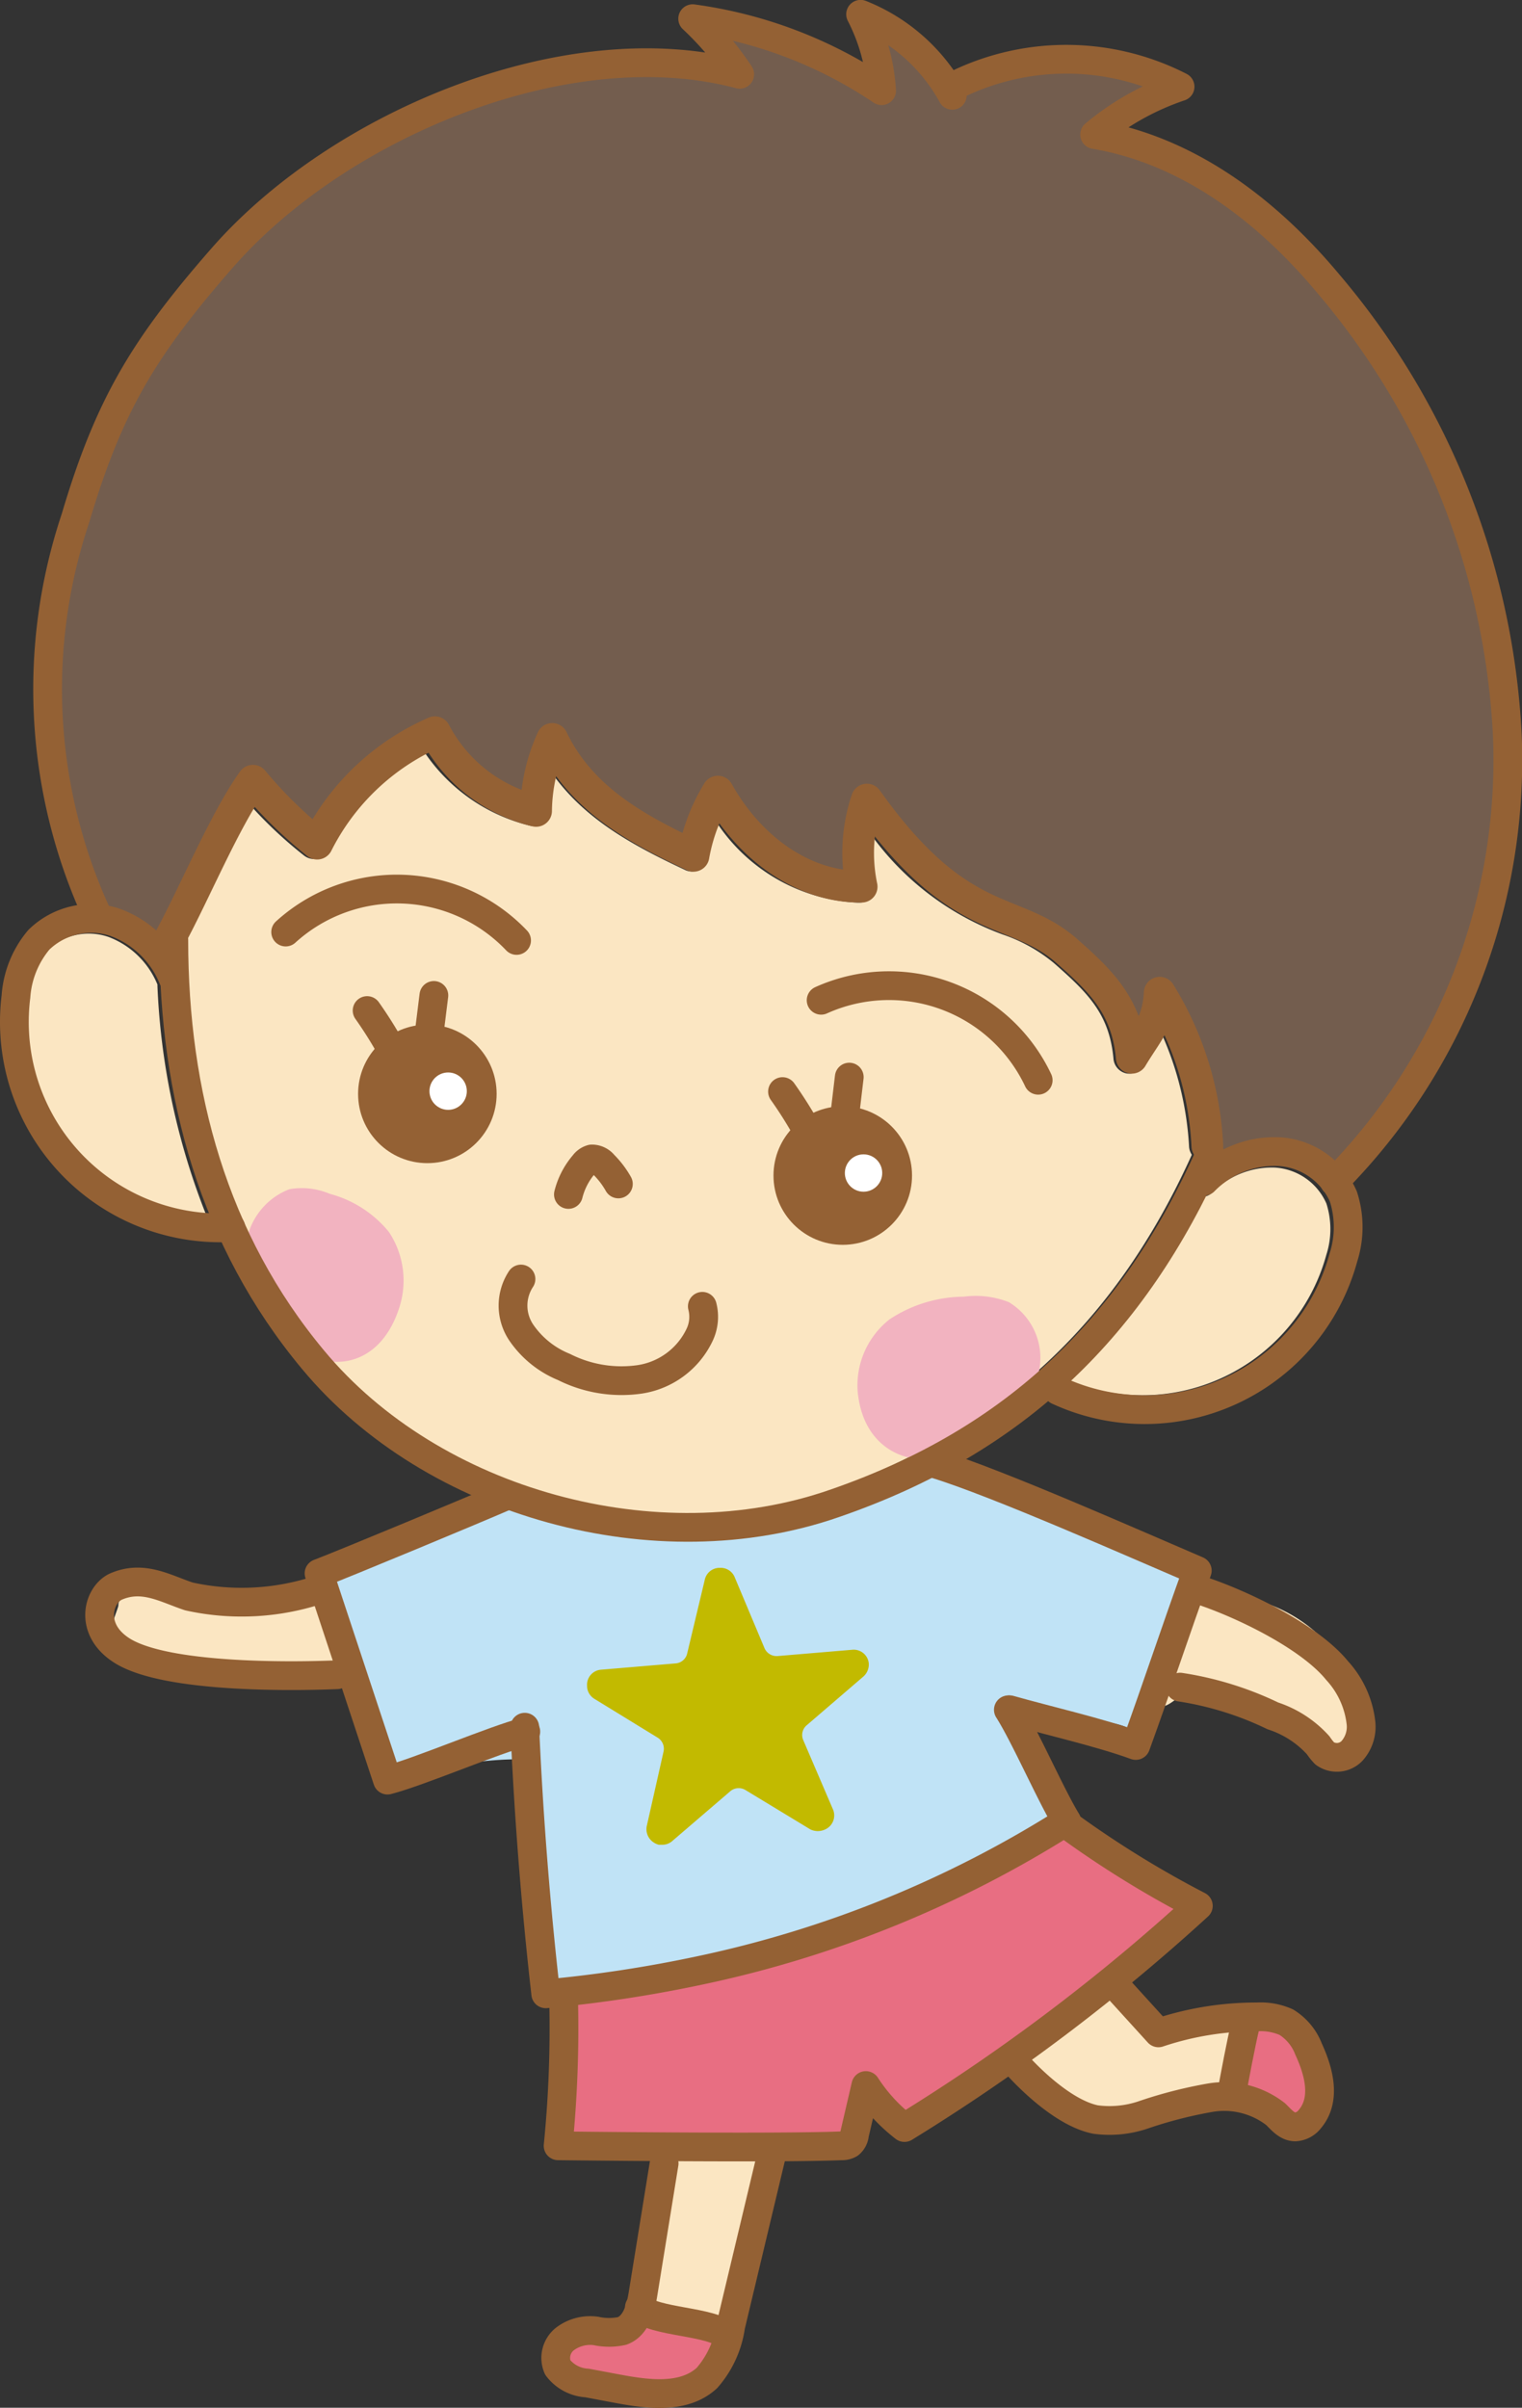 <svg id="レイヤー_1" data-name="レイヤー 1" xmlns="http://www.w3.org/2000/svg" viewBox="0 0 72.51 114.7"><rect x="0" y="0" width="72.51" height="114.7" fill="#333333" stroke="none"/><defs><style>.cls-1{fill:#735d4e;stroke:#735d4e;stroke-miterlimit:10;stroke-width:0.55px;}.cls-2{fill:#fbe6c2;}.cls-3{fill:#e86e82;}.cls-4{fill:#c0e3f6;}.cls-5{fill:#c2ba00;}.cls-6{fill:#f2b3c0;}.cls-7,.cls-8{fill:none;stroke:#946134;stroke-linecap:round;stroke-linejoin:round;}.cls-7{stroke-width:1.37px;}.cls-8{stroke-width:1.51px;}.cls-9{fill:#946134;}.cls-10{fill:#fff;}</style></defs><path class="cls-1" d="M4.12,24.9c1.54-5.07,3.09-7.79,6.9-12.14C16.11,7,26.71,2,35,4.23A.66.66,0,0,0,35.7,4a.68.68,0,0,0,0-.78c-.28-.42-.58-.83-.9-1.22a20.52,20.52,0,0,1,6.74,3,.69.69,0,0,0,.73,0,.71.71,0,0,0,.34-.65,10.69,10.69,0,0,0-.39-2.09,8,8,0,0,1,2.43,2.7.68.68,0,0,0,1.27-.27,11.19,11.19,0,0,1,8.41-.46A12.9,12.9,0,0,0,51.59,6a.68.68,0,0,0-.22.7.7.7,0,0,0,.55.5c4.8.81,8.47,4.18,10.71,6.86A35.11,35.11,0,0,1,71,35a28,28,0,0,1-7.56,20.28,4.38,4.38,0,0,0-2.6-1.1,5.14,5.14,0,0,0-2.68.59l0,0a.58.58,0,0,0,0-.19,16.12,16.12,0,0,0-2.39-7.67.76.76,0,0,0-.83-.33.75.75,0,0,0-.56.69,3.65,3.65,0,0,1-.25,1.16,9.42,9.42,0,0,0-2.92-3.67,9.28,9.28,0,0,0-2.86-1.61c-1.75-.71-3.74-1.52-6.55-5.48a.77.77,0,0,0-.73-.31.78.78,0,0,0-.61.5A9.82,9.82,0,0,0,40,41.44a7.75,7.75,0,0,1-5.27-4.08.76.76,0,0,0-1.3,0,10,10,0,0,0-1.06,2.38c-2.31-1.15-4.4-2.47-5.51-4.8a.77.77,0,0,0-.69-.43h0a.73.73,0,0,0-.68.44,10.53,10.53,0,0,0-.79,2.7,6.2,6.2,0,0,1-3.41-3,.73.73,0,0,0-.43-.41.76.76,0,0,0-.59,0,12,12,0,0,0-5.51,4.84,19.85,19.85,0,0,1-2.27-2.31.72.72,0,0,0-.61-.27.74.74,0,0,0-.59.31,37.29,37.29,0,0,0-2.69,5c-.45.92-.87,1.79-1.25,2.49,0,0,0,.07,0,.11a4.9,4.9,0,0,0-1.75-1,3.16,3.16,0,0,0-.53-.13A25,25,0,0,1,4.12,24.9Z"/><path class="cls-2" d="M3.67,54.92a9.24,9.24,0,0,1-2.35-7.33,4,4,0,0,1,.91-2.31,2.88,2.88,0,0,1,2.93-.65A4.07,4.07,0,0,1,7.5,46.9s0,0,0,.07a33.27,33.27,0,0,0,2.3,10.85A9.25,9.25,0,0,1,3.67,54.92Z"/><path class="cls-2" d="M39.41,71.05c-8.22,2.86-18.57,0-24.09-6.65C11,59.21,8.84,52.62,8.85,44.8c0,0,0,0,0-.06.36-.69.74-1.48,1.14-2.31.64-1.34,1.35-2.81,2-4a20.25,20.25,0,0,0,2.5,2.33.79.79,0,0,0,.63.15.82.82,0,0,0,.51-.38,10.48,10.48,0,0,1,4.61-4.67,8.47,8.47,0,0,0,5,3.47.75.75,0,0,0,.95-.79,5.44,5.44,0,0,1,.2-1.58c1.55,2.12,3.82,3.34,6.22,4.47a.73.73,0,0,0,.69,0,.74.74,0,0,0,.39-.56,6.61,6.61,0,0,1,.48-1.65A8.52,8.52,0,0,0,40.87,43h.07a.77.77,0,0,0,.61-.31.75.75,0,0,0,.1-.68,6.06,6.06,0,0,1-.08-2.15,13.41,13.41,0,0,0,6.21,4.66,7.7,7.7,0,0,1,2.42,1.35c1.64,1.44,2.66,2.44,2.85,4.59a.78.78,0,0,0,.59.67.77.77,0,0,0,.82-.35c.15-.27.3-.49.43-.69s.34-.52.48-.78a15.16,15.16,0,0,1,1.28,5.33.78.78,0,0,0,.13.37C53.12,63.1,47.59,68.19,39.41,71.05Z"/><path class="cls-2" d="M63.19,59.77a9.09,9.09,0,0,1-12.26,6A30.72,30.72,0,0,0,57.38,57a.61.61,0,0,0,.35-.17,4,4,0,0,1,3-1.21,2.87,2.87,0,0,1,2.46,1.71A4,4,0,0,1,63.19,59.77Z"/><path class="cls-3" d="M58.73,100a14,14,0,0,1,.69-3.84,2.16,2.16,0,0,1,1.81.08,2.66,2.66,0,0,1,1.24,1.34c.4.93.81,3.33-.43,3.84S60,99.87,58.73,100Z"/><path class="cls-3" d="M32.75,114a4.14,4.14,0,0,1-1.11,0,17.45,17.45,0,0,1-3.14-.43c-.75-.17-1.61-.51-1.8-1.26a.69.69,0,0,1,.14-.65.8.8,0,0,1,.33-.17c.84-.25,1.8,0,2.57-.44.24-.13.44-.32.68-.44a3.09,3.09,0,0,1,1.93-.12l1.22.19a1.62,1.62,0,0,1,.84.28C35.62,112,33.67,113.82,32.75,114Z"/><path class="cls-2" d="M52.37,100.73c-1.52-.22-2.71-1.38-3.78-2.48a54.32,54.32,0,0,1,4.62-3.81c.8.92,1.74,1.92,3,2,1,0,1.78-.54,2.69-.59.62,1.44.51,3-1,3.68S54,101,52.37,100.73Z"/><path class="cls-2" d="M30.79,110.14a.42.42,0,0,1-.21-.13.38.38,0,0,1,0-.3,53.76,53.76,0,0,1,1-7.46,28.72,28.72,0,0,1,5.24.33c.09,0-1.49,6.39-1.67,7C34.46,111.73,32.51,110.73,30.79,110.14Z"/><path class="cls-2" d="M13.93,75.91a6.28,6.28,0,0,1-5.29.65,10.5,10.5,0,0,0-2-.67c-.43-.06-1,.14-1,.58,0,.14-.34.85-.25,1,1,1.25,3.05,1.28,4.62,1.65a21.6,21.6,0,0,0,6.36.58,12,12,0,0,1-1-4.33"/><path class="cls-2" d="M57.22,75.16a14.92,14.92,0,0,0,3,1.18A7.2,7.2,0,0,1,65,81.77c.39,3-2,1.78-3.48,1s-2.68-2.36-4.16-2.46c-1-.06-2,1.7-2.26.61C54.92,80.13,57.55,75.37,57.22,75.16Z"/><path class="cls-3" d="M26.7,102c4.45-.16,9.62.06,14.07.18a9.69,9.69,0,0,1,.66-3,5.75,5.75,0,0,0,1.3,2.21c2-1.53,4.43-2.51,6.44-4,2.76-2.1,5.12-4.74,7.88-6.83-1.27-1-4.28-1.87-5.55-2.91a1.88,1.88,0,0,0-1-.51,1.94,1.94,0,0,0-1.07.32c-3.81,2-6,3.59-10.11,4.92A49.49,49.49,0,0,1,33,93.88c-1.9.34-4.14.17-5.95.7a9,9,0,0,1,0,2.93C27,99.18,26.81,100.32,26.7,102Z"/><path class="cls-4" d="M24.62,71.73c-2.7.76-6.38,2.55-9.11,3.18.27,3.8,1.86,6.46,2.83,10.14a17.78,17.78,0,0,1,7-1.24,81.92,81.92,0,0,0,1.12,11c8.85-1.16,16.41-4.15,24.51-7.94-.92-2.15-1.1-2.9-2-5,1.62.27,3.55-.22,5,.55l3.64-7.57a35.31,35.31,0,0,1-3.69-1.85c-2.6-1.42-6.91-2.1-9.51-3.52-1.17,2.15-3.93,2.42-6.29,3a18.57,18.57,0,0,1-12.89-1.11C25.13,71.56,24.93,71.64,24.62,71.73Z"/><path class="cls-5" d="M41.14,79.86a.77.77,0,0,0,.25-.61v0a.72.72,0,0,0-.78-.66l-3.56.3a.63.63,0,0,1-.63-.38L35,75.13a.72.72,0,0,0-.73-.44h-.05a.72.72,0,0,0-.64.55l-.84,3.52a.61.61,0,0,1-.55.48l-3.56.3a.72.72,0,0,0-.66.78v.05a.73.73,0,0,0,.35.56l3,1.84a.62.62,0,0,1,.29.68L30.81,87a.76.76,0,0,0,.11.55.8.8,0,0,0,.47.33l.17,0a.71.71,0,0,0,.47-.18l2.75-2.36a.62.62,0,0,1,.73-.07l3.1,1.88a.82.82,0,0,0,.7,0,.73.73,0,0,0,.38-.94L38.27,82.9a.61.61,0,0,1,.17-.72Z"/><path class="cls-6" d="M40.86,66.28a4,4,0,0,1,1.52-3.43,6.5,6.5,0,0,1,3.54-1.08,4.32,4.32,0,0,1,2.14.26,3.1,3.1,0,0,1,1.31,3.74,6.13,6.13,0,0,1-2.89,3.1C44,70.28,41.15,69.45,40.86,66.28Z"/><path class="cls-6" d="M19,62.36a4.18,4.18,0,0,0-.47-3.67,5.44,5.44,0,0,0-2.82-1.82,3.43,3.43,0,0,0-1.92-.22A3.26,3.26,0,0,0,11.71,60a5.85,5.85,0,0,0,1.74,3.64C15.25,65.53,18,65.36,19,62.36Z"/><path class="cls-7" d="M57.37,56.27a4.69,4.69,0,0,1,3.55-1.41A3.57,3.57,0,0,1,64,57a4.74,4.74,0,0,1,0,2.91,9.81,9.81,0,0,1-13.6,6.33"/><path class="cls-7" d="M56.22,80.37a15.52,15.52,0,0,1,4.42,1.37,5,5,0,0,1,2.16,1.4,3,3,0,0,0,.31.39,1,1,0,0,0,1.3-.12,1.72,1.72,0,0,0,.43-1.32,4.42,4.42,0,0,0-1.14-2.51c-1.34-1.65-4.64-3.23-6.66-3.87"/><path class="cls-7" d="M24.2,71.22c-1.54.67-7.74,3.25-9,3.73l3.26,9.85c1.49-.38,5.1-1.93,6.59-2.31"/><path class="cls-7" d="M15.28,75.7A11.68,11.68,0,0,1,9,76.05C7.88,75.68,6.79,75,5.48,75.6c-.84.44-1.26,2.1.43,3.09,2.11,1.22,7.72,1.19,10.15,1.09"/><path class="cls-7" d="M26.85,95.22a56.31,56.31,0,0,1-.26,7s10.39.13,13.5,0a.71.71,0,0,0,.38-.09.67.67,0,0,0,.24-.46l.54-2.32a8,8,0,0,0,1.84,2,92.48,92.48,0,0,0,14-10.56A48.41,48.41,0,0,1,50.94,87"/><path class="cls-7" d="M30.46,109.92c.66.72,3.48.64,4.16,1.35"/><path class="cls-7" d="M58.68,99.73c.14-.78.46-2.47.64-3.2"/><path class="cls-7" d="M48.38,98.28s2,2.33,3.82,2.69a5,5,0,0,0,2.23-.21,21.14,21.14,0,0,1,3.22-.83,4,4,0,0,1,3.12.78c.27.26.54.61.94.61a.94.94,0,0,0,.69-.37c.79-.93.44-2.26-.06-3.34a2.6,2.6,0,0,0-1.06-1.28,3,3,0,0,0-1.39-.25,14.64,14.64,0,0,0-4.7.76l-2-2.2"/><path class="cls-7" d="M31.64,103.06l-1,6.18c-.11.71-.33,1.55-1,1.8a2.93,2.93,0,0,1-1.25,0,2,2,0,0,0-1.46.37,1.15,1.15,0,0,0-.36,1.37,1.89,1.89,0,0,0,1.4.74l1.49.28c1.45.27,3.14.48,4.22-.52a4.77,4.77,0,0,0,1.13-2.47l1.91-8"/><path class="cls-7" d="M8.24,46.6a4.74,4.74,0,0,0-2.75-2.66,3.57,3.57,0,0,0-3.64.83,4.7,4.7,0,0,0-1.09,2.7A9.81,9.81,0,0,0,11,58.48"/><path class="cls-7" d="M24.82,60.93a2.3,2.3,0,0,0,0,2.53,4.53,4.53,0,0,0,2.05,1.66,6.08,6.08,0,0,0,3.6.59,3.78,3.78,0,0,0,2.85-2.1,2,2,0,0,0,.14-1.38"/><path class="cls-7" d="M27.08,56.9a3.5,3.5,0,0,1,.74-1.43.68.68,0,0,1,.37-.26.72.72,0,0,1,.57.27,4.22,4.22,0,0,1,.7.92"/><path class="cls-7" d="M39.12,47.65a7.86,7.86,0,0,1,10.34,3.81"/><path class="cls-7" d="M24.61,44.8a7.87,7.87,0,0,0-11-.4"/><path class="cls-8" d="M8.16,44.58c1.12-2.07,2.55-5.51,3.89-7.39a21,21,0,0,0,3.06,3,11.35,11.35,0,0,1,5.61-5.31,7.37,7.37,0,0,0,4.82,3.75,8.49,8.49,0,0,1,.77-3.43c1.39,2.9,4.09,4.32,6.73,5.57a8.77,8.77,0,0,1,1.16-3.06c1.5,2.69,4.07,4.56,6.85,4.53a7.92,7.92,0,0,1,.25-4.15c4.46,6.27,7,5,9.52,7.21,1.62,1.43,2.88,2.62,3.1,5.09.74-1.24,1.24-1.62,1.33-3.1a15.24,15.24,0,0,1,2.27,7.31"/><path class="cls-7" d="M45.64,4a11.89,11.89,0,0,1,10.58.13,12.58,12.58,0,0,0-4.07,2.28c4.46.75,8.22,3.62,11.12,7.09A36,36,0,0,1,71.81,35a28.54,28.54,0,0,1-8.24,21.29"/><path class="cls-7" d="M8.28,44.77c0,7.34,1.89,14.31,6.63,20,5.71,6.88,16.4,9.79,24.84,6.85,8.71-3,14.26-8.48,17.9-16.64"/><path class="cls-7" d="M25,82.28q.28,6.36,1,12.7a62.35,62.35,0,0,0,7.32-1.11,53.14,53.14,0,0,0,17.5-7.11c-.75-1.22-2-4.09-2.78-5.31"/><path class="cls-7" d="M48.11,81.45c1.68.48,4.34,1.09,6,1.7,1-2.75,1.93-5.58,2.93-8.33-2.81-1.2-9.55-4.19-12.47-5.08"/><path class="cls-7" d="M45.37,4.54A8.59,8.59,0,0,0,41,.68a9.15,9.15,0,0,1,1,3.64A21.19,21.19,0,0,0,33,.89a15,15,0,0,1,2.24,2.65c-8.17-2.18-19.07,2.37-24.64,8.73-3.71,4.24-5.4,7-7,12.4a25.67,25.67,0,0,0,1.07,19"/><circle class="cls-9" cx="40.15" cy="56" r="3.3"/><circle class="cls-10" cx="41.14" cy="55.88" r="0.89"/><path class="cls-7" d="M40.46,51.31l-.21,1.77"/><path class="cls-7" d="M37.28,52a19.87,19.87,0,0,1,1.11,1.75"/><circle class="cls-9" cx="20.36" cy="52.11" r="3.3"/><circle class="cls-10" cx="21.35" cy="51.98" r="0.89"/><path class="cls-7" d="M20.67,47.42l-.22,1.77"/><path class="cls-7" d="M17.49,48.14A20,20,0,0,1,18.6,49.9"/></svg>